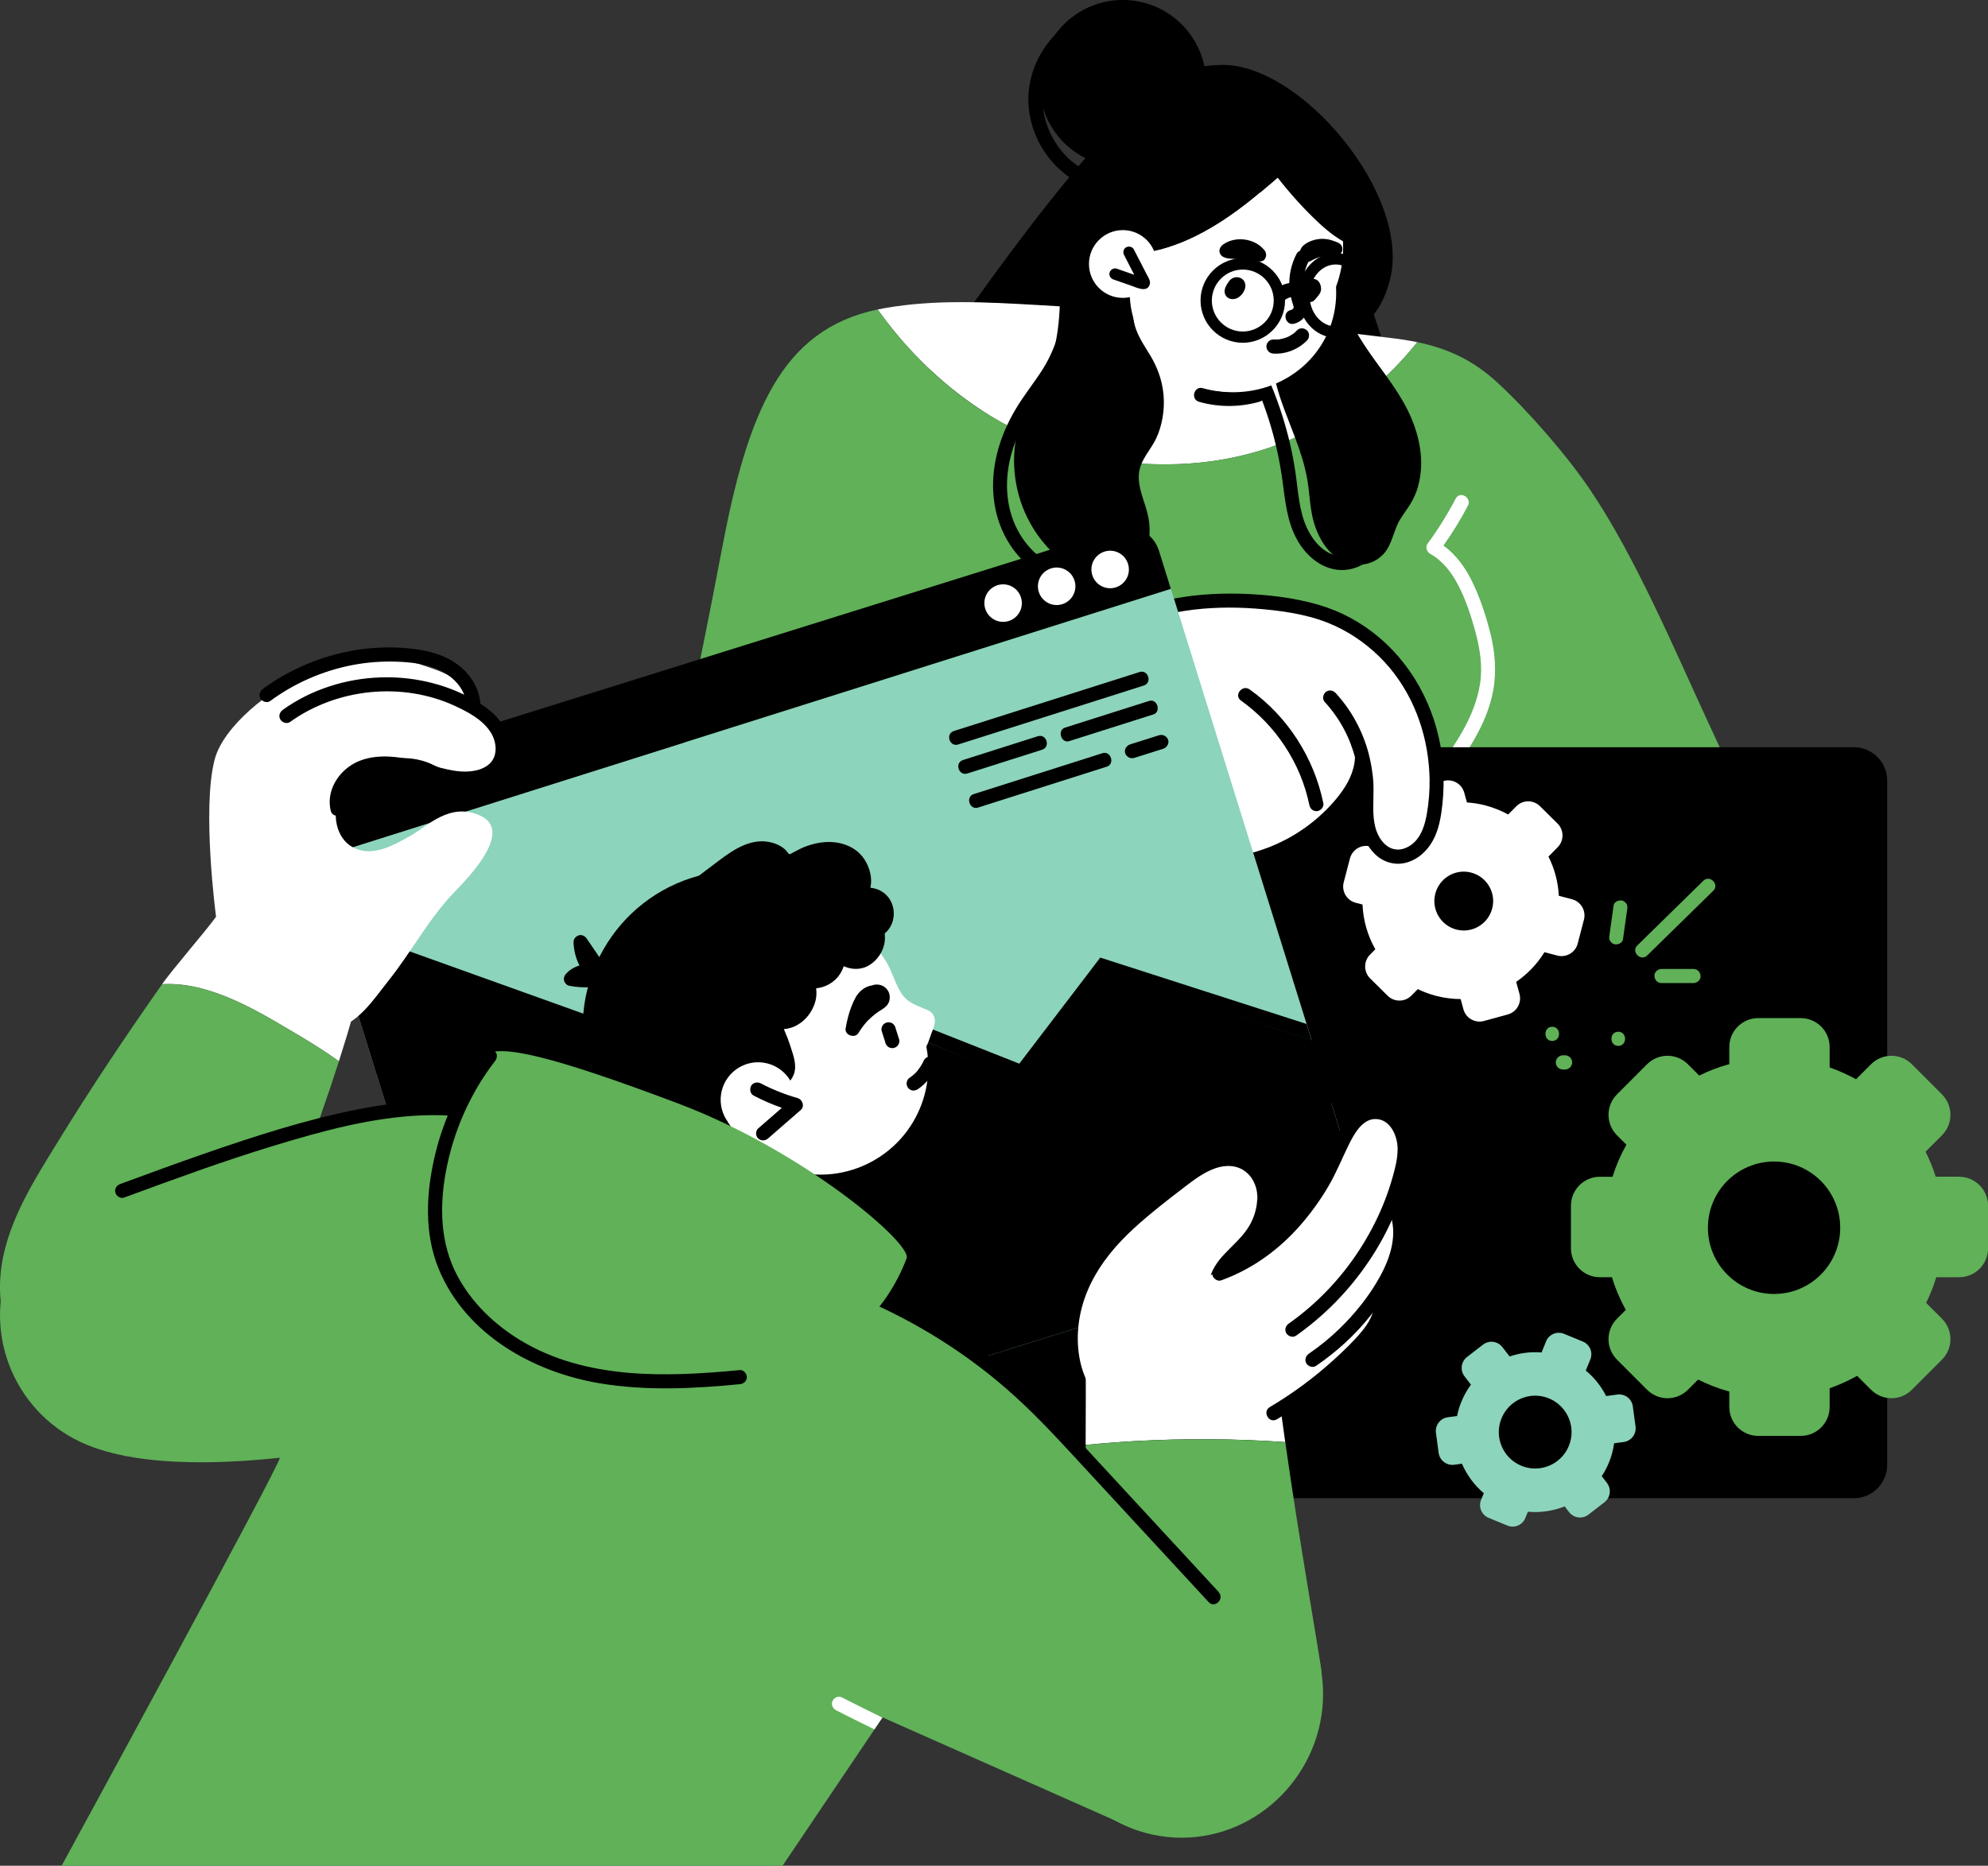 <svg width="424" height="398" viewBox="0 0 424 398" fill="none" xmlns="http://www.w3.org/2000/svg">
<rect x="0" y="0" width="424" height="398" fill="#333333" stroke="none"/>
<g clip-path="url(#clip0_649_1973)">
<path d="M295.457 80.782C287.89 80.42 280.324 80.897 272.786 81.678C266.101 82.372 259.458 83.283 252.787 84.006C246.101 84.743 239.416 85.163 232.701 85.394C226.03 85.64 219.358 85.885 212.759 86.999C206.204 88.112 199.648 89.76 192.948 89.543C191.894 89.515 190.955 88.257 191.648 87.273C194.666 82.994 197.684 78.714 200.702 74.434C210.81 60.106 221.019 45.806 232.513 32.533C232.557 32.114 232.759 31.709 233.206 31.435C233.409 31.305 233.611 31.189 233.827 31.073C233.899 31.015 233.972 30.972 234.044 30.943C240.008 27.3 246.506 24.437 253.249 22.601C256.484 21.719 259.891 21.198 263.213 21.878C266.202 22.499 268.902 24.104 271.284 25.955C276.05 29.627 280.309 34.211 283.169 39.532C284.771 42.481 285.898 45.647 286.952 48.814C288.049 52.096 289.132 55.378 290.215 58.66C292.439 65.383 294.677 72.121 296.901 78.844C297.204 79.755 296.396 80.796 295.443 80.753L295.457 80.782Z" fill="black"/>
<path d="M302.299 72.987C293.981 83.354 276.09 100.068 245.709 99.013C214.273 97.928 195.4 77.571 187.184 66.018C187.675 65.917 188.18 65.816 188.685 65.729C199.429 63.835 210.432 64.442 221.262 65.064C227.644 65.426 234.027 65.859 240.395 66.351C259.326 67.811 278.199 69.835 297.057 72.149C298.877 72.366 300.624 72.655 302.313 73.002L302.299 72.987Z" fill="white"/>
<path d="M267.847 82.775C264.136 83.845 260.237 83.86 256.526 82.804C254.663 82.269 253.855 85.176 255.732 85.711C259.948 86.911 264.439 86.896 268.656 85.682C270.518 85.147 269.724 82.226 267.862 82.775H267.847Z" fill="black"/>
<path d="M384.926 200.831C381.735 199.226 143.418 175.413 143.418 175.413C144.429 162.443 148.328 147.045 153.916 117.405C159.461 88.054 166.565 70.328 187.171 66.019C195.387 77.572 214.26 97.93 245.696 99.014C276.078 100.069 293.969 83.355 302.286 72.989C308.568 74.304 313.983 76.69 319.239 81.49C325.838 87.534 334.126 97.062 339.094 104.407C348.711 118.634 357.071 138.384 364.248 153.942C376.219 179.909 385.619 199.342 384.926 200.831Z" fill="#60B158"/>
<path d="M361.073 181.5C361.028 181.589 361.043 181.603 361.102 181.544C361.102 181.544 361.102 181.515 361.073 181.5Z" fill="#60B158"/>
<path d="M317.823 134.957C316.899 131.242 315.657 127.511 313.982 124.07C312.538 121.092 310.545 118.316 307.859 116.378C309.78 113.66 311.527 110.826 313.072 107.877C313.967 106.156 311.368 104.638 310.473 106.358C308.711 109.727 306.69 112.966 304.437 116.031C303.96 116.682 304.321 117.723 304.971 118.099C307.715 119.631 309.606 122.118 311.036 124.88C312.639 127.959 313.736 131.328 314.646 134.668C315.642 138.312 316.249 142.143 315.657 145.917C315.108 149.373 313.794 152.611 312.119 155.648C310.126 159.248 307.686 162.559 305.231 165.841C304.74 166.491 305.13 167.532 305.765 167.908C306.531 168.357 307.339 168.024 307.83 167.373C312.336 161.344 317.057 154.91 318.458 147.348C319.223 143.213 318.862 139.049 317.852 134.986L317.823 134.957Z" fill="white"/>
<path d="M293.259 113.773C292.509 113.571 291.57 114.019 291.411 114.829C290.877 117.431 288.018 118.877 285.433 118.559C282.386 118.169 280.076 115.421 278.805 112.761C277.058 109.103 276.885 104.838 276.307 100.891C275.701 96.712 274.747 92.591 273.462 88.572C272.033 84.075 270.199 79.709 268.018 75.53C267.123 73.81 264.524 75.328 265.419 77.048C269.578 84.986 272.322 93.632 273.52 102.51C274.112 106.862 274.502 111.387 276.726 115.277C278.589 118.544 281.751 121.306 285.621 121.581C289.375 121.855 293.505 119.484 294.299 115.624C294.458 114.829 294.068 113.99 293.245 113.773H293.259Z" fill="black"/>
<path d="M302.457 103.741C302.068 105.085 301.519 106.358 300.797 107.514C300.089 108.671 299.266 109.726 298.559 110.898C297.201 113.197 296.913 116.161 295.122 118.127C291.815 121.713 286.559 120.888 283.44 117.476C281.823 115.698 280.696 113.312 280.061 110.854C279.325 107.934 279.31 104.84 278.747 101.876C277.679 96.193 275.195 91.046 273.318 85.682C271.311 79.913 270.357 73.739 270.112 67.537C269.895 62.042 270.978 55.941 275.281 52.717C277.65 50.938 281.014 50.822 283.44 52.442C283.628 51.719 284.436 51.328 285.028 51.516C285.765 51.748 286.054 52.572 285.938 53.367C285.852 53.96 285.794 54.567 285.75 55.174C285.823 55.334 285.909 55.478 285.967 55.652C286.227 56.331 286.169 57.083 285.678 57.56C285.722 60.495 286.227 63.401 287.151 66.134C288.061 68.809 289.447 71.252 290.949 73.551C293.996 78.221 297.663 82.356 300.205 87.446C302.631 92.29 304.017 98.29 302.429 103.755L302.457 103.741Z" fill="black"/>
<path d="M241.322 115.612C239.04 119.863 234.203 121.974 229.51 121.771C224.456 121.554 220.124 118.258 217.568 114.021C214.536 108.975 214.132 102.946 215.576 97.322C216.37 94.257 217.64 91.365 219.272 88.661C220.962 85.871 223.012 83.311 224.788 80.579C226.795 77.47 228.225 74.058 229.135 70.472C230.073 66.785 230.55 63.012 231.026 59.238C231.127 58.428 230.261 57.734 229.525 57.734C228.629 57.734 228.124 58.428 228.023 59.238C227.156 66.077 226.117 72.901 222.348 78.829C220.528 81.692 218.362 84.338 216.63 87.259C214.868 90.208 213.467 93.433 212.644 96.787C211.099 103.004 211.59 109.669 214.839 115.265C217.756 120.296 222.68 124.07 228.528 124.721C234.521 125.386 241.033 122.566 243.95 117.144C244.874 115.438 242.275 113.906 241.351 115.626L241.322 115.612Z" fill="black"/>
<path d="M248.164 84.28C248.438 87.461 247.861 90.83 246.561 93.577C245.42 95.992 243.197 98.088 242.908 101.037C242.634 103.915 244.034 106.72 244.698 109.366C245.449 112.33 245.435 115.453 244.049 118.127C242.749 120.614 240.641 122.451 238.345 123.145C235.616 123.954 232.728 123.333 230.172 122.002C225.407 119.53 221.118 115.033 218.605 109.351C215.963 103.38 215.414 95.948 217.768 89.702C218.923 86.637 220.728 84.092 222.23 81.302C223.688 78.598 224.67 75.648 225.262 72.467C226.475 65.961 226.085 59.122 225.695 52.515C225.652 51.719 226.259 51.04 226.865 51.011C227.934 48.683 229.782 47.151 232.006 46.847C233.334 46.659 234.692 46.919 235.977 47.367C237.247 47.801 238.561 48.38 239.659 49.29C241.926 51.184 242.778 54.322 242.691 57.633C242.59 61.132 241.305 64.674 241.782 68.188C242.186 71.108 243.89 73.422 245.262 75.706C246.821 78.294 247.875 81.027 248.164 84.28Z" fill="black"/>
<path d="M283.01 49.073C279.804 58.269 271.082 64.862 260.801 64.862C252.585 64.862 245.365 60.64 241.148 54.264C250.477 53.758 259.025 48.828 266.332 43.059C268.44 41.41 270.462 39.675 272.483 37.926C275.183 41.381 278.115 44.649 281.335 47.642C281.869 48.133 282.418 48.625 282.995 49.102L283.01 49.073Z" fill="white"/>
<path d="M296.493 59.512C292.523 75.691 277.534 74.173 260.899 74.173C244.264 74.173 230.777 60.668 230.777 44.012C230.777 27.356 244.264 13.852 260.899 13.852C277.534 13.852 300.927 41.482 296.493 59.526V59.512Z" fill="black"/>
<path d="M286.461 52.817C286.461 55.737 285.927 58.542 284.96 61.131C281.61 70.037 273.018 76.37 262.953 76.37C252.889 76.37 244.369 70.095 240.99 61.261C240.153 59.077 239.633 56.75 239.488 54.321C240.066 54.321 240.615 54.321 241.178 54.277C241.64 54.248 242.087 54.219 242.535 54.161C251.329 53.294 259.401 48.552 266.361 43.057C267.17 42.421 267.978 41.756 268.772 41.091C270.029 40.05 271.271 38.98 272.512 37.91C275.213 41.366 278.144 44.633 281.364 47.626C281.898 48.118 282.447 48.609 283.025 49.087C284.093 49.969 285.234 50.793 286.433 51.472C286.461 51.92 286.461 52.369 286.461 52.817Z" fill="white"/>
<path d="M246.694 56.315C246.694 60.306 243.459 63.544 239.474 63.544C235.488 63.544 232.254 60.306 232.254 56.315C232.254 52.325 235.488 49.086 239.474 49.086C243.459 49.086 246.694 52.325 246.694 56.315Z" fill="white"/>
<path d="M395.409 159.406H217.047C213.119 159.406 209.957 162.587 209.957 166.505V312.493C209.957 316.411 213.134 319.592 217.047 319.592H395.409C399.322 319.592 402.499 316.411 402.499 312.493V166.505C402.499 162.587 399.322 159.406 395.409 159.406Z" fill="black"/>
<path d="M335.265 191.823L332.463 191.086C332.319 188.136 331.554 185.302 330.254 182.729L332.218 180.733C333.604 179.331 333.59 177.061 332.189 175.673L328.449 171.971C327.048 170.583 324.781 170.598 323.395 172L321.662 173.75C320.175 172.926 318.543 172.275 316.825 171.812C315.496 171.465 314.182 171.263 312.868 171.176L312.291 169.094C311.771 167.186 309.807 166.072 307.901 166.593L302.832 167.981C300.926 168.501 299.815 170.468 300.334 172.376L300.811 174.097C297.995 175.774 295.569 178.102 293.793 180.95L292.277 180.56C290.371 180.054 288.421 181.21 287.916 183.119L286.588 188.208C286.082 190.117 287.237 192.083 289.143 192.575L290.602 192.951C290.732 196.348 291.699 199.616 293.331 202.493L292.19 203.65C290.804 205.053 290.818 207.323 292.219 208.711L295.959 212.412C297.36 213.8 299.627 213.785 301.013 212.383L302.385 210.995C303.598 211.588 304.897 212.065 306.255 212.426C308.016 212.889 309.793 213.106 311.525 213.12L312.117 215.289C312.637 217.198 314.601 218.311 316.507 217.791L321.576 216.402C323.482 215.882 324.593 213.916 324.074 212.007L323.366 209.448C325.763 207.8 327.842 205.66 329.402 203.115L332.131 203.838C334.037 204.344 336.001 203.187 336.492 201.279L337.82 196.189C338.326 194.281 337.171 192.315 335.265 191.823ZM310.601 198.286C307.251 197.404 305.244 193.977 306.125 190.623C307.006 187.269 310.428 185.259 313.778 186.141C317.128 187.023 319.135 190.449 318.254 193.804C317.373 197.158 313.951 199.168 310.601 198.286Z" fill="white"/>
<path d="M250.563 142.113C250.823 145.106 253.105 147.087 255.69 147.824C257.032 148.2 258.419 148.243 259.805 148.258C261.437 148.272 263.068 148.214 264.715 148.185C270.447 148.026 276.425 147.969 281.696 150.86C283.862 152.06 285.782 153.781 287.096 155.993C288.67 158.653 290.172 160.316 290.36 163.367C290.562 166.403 291.529 171.377 292.165 174.37C292.67 176.799 291.457 179.127 293.421 180.659C295.746 182.481 298.721 182.192 300.944 180.442C303.211 178.65 304.569 175.83 305.348 172.996C306.951 167.227 306.186 161.082 304.352 155.429C302.605 150.022 299.847 144.846 296.41 140.421C293.118 136.185 288.988 132.469 284.122 130.517C278.201 128.16 271.978 128.912 266.101 130.792C260.108 132.7 254.433 135.664 249.322 139.453C247.993 140.436 249.22 142.445 250.563 142.098V142.113Z" fill="white"/>
<path d="M240.743 161.964C242.967 166.837 246.519 171.03 249.956 175.078C251.602 177.03 253.234 179.141 255.458 180.457C257.667 181.758 260.31 181.917 262.793 181.556C267.847 180.789 272.8 178.649 277.103 175.931C279.226 174.587 281.219 173.054 283.038 171.319C284.771 169.671 286.403 167.791 287.11 165.463C287.919 162.803 287.356 160.085 286.72 157.453C286.07 154.793 285.276 152.19 284.28 149.631C283.37 147.289 282.302 145.019 281.103 142.821C281.262 142.619 281.377 142.387 281.421 142.127C281.666 141.014 281.536 139.843 281.117 138.773C280.251 136.604 278.273 134.985 276.078 134.334C273.551 133.582 270.894 133.9 268.338 134.348C262.865 135.317 257.277 136.503 252.064 138.484C247.4 140.247 243.083 143.081 240.585 147.52C238.043 152.046 238.65 157.381 240.743 161.95V161.964ZM276.222 140.782C276.165 140.754 276.121 140.782 276.222 140.782Z" fill="white"/>
<path d="M228.973 153.896C229.406 155.284 230.258 156.527 231.211 157.612C233.29 159.925 235.644 162.05 237.954 164.133C240.178 166.142 242.46 168.268 245.001 169.858C247.629 171.492 250.459 172.085 253.535 171.665C256.524 171.246 259.513 170.364 262.416 169.554C265.361 168.716 268.264 167.747 271.036 166.475C275.946 164.219 280.494 160.966 283.613 156.484C286.487 152.349 288.018 147.288 287.079 142.257C286.66 139.914 285.765 137.673 284.437 135.75C285.895 136.358 287.339 136.994 288.74 137.702C290.487 138.555 291.671 135.794 289.938 134.941C288.624 134.29 287.296 133.683 285.938 133.119C280.466 130.82 274.675 129.23 268.798 128.405C262.863 127.581 256.683 127.408 250.777 128.565C245.247 129.663 239.904 131.948 235.745 135.852C232.02 139.336 229.16 143.992 228.568 149.139C228.381 150.744 228.453 152.363 228.929 153.91L228.973 153.896Z" fill="white"/>
<path d="M246.33 164.335C248.25 169.121 250.272 174.239 254.532 177.435C256.423 178.852 258.618 179.676 260.986 179.734C263.6 179.806 266.257 179.112 268.697 178.244C273.405 176.567 277.751 173.806 281.202 170.162C282.935 168.34 284.61 166.302 285.491 163.916C286.415 161.429 286.011 158.711 285.159 156.267C283.181 150.614 279.47 145.438 275.123 141.375C274.531 140.826 274.343 139.929 274.863 139.264C275.34 138.671 276.379 138.455 276.971 139.004C281.318 143.052 284.928 147.968 287.282 153.448C288.538 156.354 289.375 159.593 288.87 162.774C288.422 165.622 286.848 168.167 285.043 170.35C281.419 174.731 276.697 178.216 271.455 180.399C266.214 182.582 259.875 183.97 254.633 181.064C248.712 177.767 245.94 171.478 243.529 165.478C242.807 163.67 245.593 162.528 246.315 164.335H246.33Z" fill="white"/>
<path d="M253.723 154.243C254.416 153.723 255.282 153.925 255.831 154.533C261.954 161.342 268.307 168.528 270.834 177.55C271.051 178.331 270.834 179.184 270.011 179.517C269.318 179.792 268.264 179.473 268.047 178.693C265.578 169.916 259.383 162.976 253.42 156.354C252.871 155.747 253.102 154.706 253.708 154.243H253.723Z" fill="white"/>
<path d="M266.532 147.074C274.618 152.829 280.25 161.634 282.243 171.35C282.402 172.145 281.694 172.94 280.929 173.027C280.062 173.128 279.412 172.507 279.254 171.711C277.42 162.776 272.091 154.723 264.669 149.445C263.081 148.317 264.958 145.946 266.532 147.074Z" fill="black"/>
<path d="M206.145 175.252L209.35 174.861C209.523 174.225 209.711 173.589 209.899 172.953C211.949 166.013 214.65 159.145 218.52 153C222.592 146.537 227.877 141.014 234.274 136.835C234.317 136.806 234.346 136.777 234.389 136.748C234.635 136.705 234.866 136.618 235.097 136.488C236.151 135.852 237.219 135.259 238.331 134.71C247.399 130.242 257.767 129.071 267.76 129.823C272.9 130.213 278.2 130.907 283.037 132.787C287.167 134.406 290.893 136.879 294.069 139.958C300.437 146.147 304.004 154.634 304.755 163.396C304.827 164.278 304.87 165.159 304.899 166.056C304.943 168.601 304.755 171.16 304.307 173.661C303.917 175.83 303.253 178.158 301.593 179.719C300.206 181.02 298.242 181.714 296.452 180.833C294.806 180.023 293.752 178.143 293.318 176.423C292.64 173.762 292.972 170.914 292.943 168.196C292.943 167.068 292.856 165.955 292.698 164.856C292.524 163.468 292.25 162.094 291.903 160.735C290.647 155.978 288.236 151.511 284.914 147.882C284.366 147.274 283.499 147.057 282.792 147.592C282.185 148.055 281.954 149.096 282.503 149.703C283.355 150.629 284.149 151.612 284.871 152.653C287.485 156.369 289.131 160.706 289.708 165.217C289.781 165.752 289.838 166.302 289.867 166.837C290.069 169.757 289.68 172.707 290.098 175.613C290.459 178.1 291.441 180.442 293.261 182.206C294.95 183.869 297.391 184.635 299.715 184.071C302.329 183.435 304.351 181.599 305.621 179.271C306.892 176.958 307.34 174.239 307.628 171.651C307.932 168.875 307.975 166.056 307.758 163.265C307.758 163.193 307.758 163.121 307.744 163.049C306.878 152.638 302.127 142.749 294.127 135.968C290.358 132.772 285.954 130.387 281.218 129.013C275.904 127.466 270.287 126.83 264.771 126.656C253.811 126.324 242.735 128.305 233.292 134.088C233.248 134.117 233.205 134.146 233.162 134.189C232.931 134.218 232.7 134.291 232.469 134.45C228.613 136.965 225.104 139.987 222.014 143.399C213.899 152.349 209.249 163.67 206.159 175.266L206.145 175.252Z" fill="black"/>
<path d="M72.287 226.392C69.602 224.455 66.786 222.677 63.941 220.985C57.371 217.081 50.57 212.888 43.119 210.893C40.317 210.141 37.444 209.78 34.57 209.939C36.852 206.7 43.754 198.777 46.079 195.567C46.079 195.567 43.018 172.607 45.776 162.037C47.624 154.938 57.645 146.972 64.678 144.138C70.338 140.596 80.533 138.557 90.438 141.998C94.409 143.372 101.629 145.208 100.258 153.666C99.911 155.791 71.984 156.124 70.28 157.526C68.836 158.698 66.974 159.088 65.255 159.666C63.566 160.23 61.847 160.881 60.216 161.69C59.205 163.686 58.425 165.797 57.833 167.98C55.768 175.513 55.869 183.364 55.393 191.085C55.263 193.167 55.104 195.249 54.844 197.316C54.83 197.461 54.801 197.62 54.786 197.765C60.23 198.314 65.602 200.801 69.486 204.43C70.988 205.832 77.284 200.208 77.948 202.174C78.511 203.823 76.995 211.717 72.287 226.364V226.392Z" fill="white"/>
<path d="M285.968 265.691L115.721 318.913C111.981 320.084 108.01 318.002 106.841 314.258L71.347 200.411L71.087 199.587L70.221 196.811L66.106 183.61L249.738 125.617L278.676 218.441L279.759 221.897L290.647 256.814C291.816 260.559 289.737 264.535 285.997 265.706L285.968 265.691Z" fill="#8CD4BC"/>
<path d="M204.356 158.814L243.95 146.235C245.798 145.642 244.888 142.78 243.04 143.358L203.446 155.937C201.597 156.53 202.507 159.392 204.356 158.814Z" fill="black"/>
<path d="M206.305 165.002L222.261 159.927C224.109 159.334 223.199 156.471 221.351 157.049L205.395 162.124C203.547 162.717 204.456 165.58 206.305 165.002Z" fill="black"/>
<path d="M245.092 149.519L227.143 155.215C225.425 155.765 226.334 158.642 228.053 158.093L246.002 152.396C247.72 151.846 246.81 148.969 245.092 149.519Z" fill="black"/>
<path d="M235.142 160.667L207.663 169.4C205.872 169.963 206.782 172.841 208.572 172.277L236.052 163.544C237.842 162.98 236.932 160.103 235.142 160.667Z" fill="black"/>
<path d="M247.169 156.849L241.046 158.787C240.252 159.033 239.703 159.943 239.992 160.71C240.281 161.476 241.118 161.939 241.956 161.664L248.078 159.727C248.873 159.481 249.421 158.57 249.133 157.804C248.844 157.037 248.006 156.575 247.169 156.849Z" fill="black"/>
<path d="M285.967 265.69L115.72 318.912C111.98 320.083 108.009 318.001 106.839 314.257L71.086 199.586L127.676 219.365L153.899 205.413L217.897 230.137L235.225 207.451L279.743 221.881L290.631 256.798C291.8 260.543 289.721 264.519 285.981 265.69H285.967Z" fill="black"/>
<path d="M279.76 221.94L235.776 207.785L218.405 230.528L170.277 211.515L147.664 227.767L71.334 200.411L60.793 196.623L61.804 193.789L70.208 196.796L147.187 224.398L169.858 208.103L217.394 226.899L234.664 204.271L278.648 218.426L279.731 221.882L279.76 221.94Z" fill="black"/>
<path d="M310.589 246.632L332.119 242.757C333.679 242.468 334.155 240.459 332.884 239.504L315.325 226.434C314.271 225.653 312.77 226.202 312.466 227.475L311.932 229.759C311.687 230.786 310.633 231.393 309.636 231.089L265.84 217.672L271.933 232.926L307.571 240.155C308.582 240.357 309.217 241.355 308.972 242.353L308.481 244.435C308.178 245.707 309.29 246.878 310.575 246.647L310.589 246.632Z" fill="black"/>
<path d="M249.723 125.601L66.09 183.594L63.375 174.905C62.206 171.16 64.299 167.184 68.025 166.013L238.286 112.791C242.026 111.62 245.997 113.702 247.167 117.447L249.708 125.587L249.723 125.601Z" fill="black"/>
<path d="M212.745 124.835C210.637 125.5 209.467 127.741 210.131 129.852C210.796 131.963 213.034 133.134 215.142 132.469C217.25 131.804 218.42 129.563 217.756 127.452C217.092 125.341 214.853 124.17 212.745 124.835Z" fill="white"/>
<path d="M224.167 121.249C222.059 121.914 220.889 124.155 221.553 126.266C222.218 128.377 224.456 129.548 226.564 128.883C228.672 128.218 229.842 125.977 229.178 123.866C228.513 121.755 226.275 120.584 224.167 121.249Z" fill="white"/>
<path d="M235.573 117.663C233.465 118.328 232.295 120.569 232.96 122.68C233.624 124.791 235.862 125.962 237.97 125.297C240.078 124.632 241.248 122.391 240.584 120.28C239.92 118.169 237.681 116.998 235.573 117.663Z" fill="white"/>
<path d="M122.312 265.935C124.626 251.661 114.945 238.211 100.689 235.894C86.433 233.577 73 243.27 70.686 257.545C68.372 271.819 78.053 285.269 92.309 287.586C106.565 289.903 119.998 280.21 122.312 265.935Z" fill="#60B158"/>
<path d="M58.876 287.409C62.661 271.352 52.73 255.264 36.694 251.474C20.658 247.685 4.591 257.629 0.806 273.685C-2.979 289.742 6.953 305.83 22.988 309.62C39.024 313.409 55.092 303.465 58.876 287.409Z" fill="#60B158"/>
<path d="M274.115 307.621C263.472 306.884 252.772 306.812 242.116 307.405C238.592 307.607 235.069 307.882 231.546 308.229C231.589 299.322 231.603 293.004 231.531 292.715L271.66 289.953C271.66 289.953 272.685 297.457 274.115 307.621Z" fill="white"/>
<path d="M231.066 370.614C231.066 370.614 231.427 330.954 231.557 308.24C235.081 307.893 238.604 307.618 242.127 307.416C252.784 306.823 263.47 306.895 274.126 307.633C276.985 328.063 281.693 354.478 281.866 356.777C282.213 361.375 231.081 370.628 231.081 370.628L231.066 370.614Z" fill="#60B158"/>
<path d="M282.187 361.347C282.187 378.032 268.671 392.014 252.008 392.014C235.344 392.014 221.828 378.032 221.828 361.347C221.828 344.662 235.344 331.129 252.008 331.129C268.671 331.129 282.187 344.662 282.187 361.347Z" fill="#60B158"/>
<path d="M188.225 335.279C202.668 335.279 214.376 323.556 214.376 309.095C214.376 294.633 202.668 282.91 188.225 282.91C173.782 282.91 162.074 294.633 162.074 309.095C162.074 323.556 173.782 335.279 188.225 335.279Z" fill="#60B158"/>
<path d="M263.487 342.812L242.333 390.352L188.226 366.35L186.508 368.91L166.899 398H13.142C13.142 398 60.577 310.96 59.667 310.96C58.758 310.96 13.691 317.047 9.734 298.699C5.33 278.255 22.947 251.232 22.947 251.232C22.947 251.232 85.674 236.657 91.089 236.108C96.504 235.544 111.507 231.669 146.813 253.921C182.118 276.158 195.894 279.238 208.356 289.966C224.788 304.121 263.487 342.826 263.487 342.826V342.812Z" fill="#60B158"/>
<path d="M98.493 188.642C97.887 189.292 97.338 189.856 96.934 190.276C91.345 196.088 87.837 202.97 82.797 209.274C79.779 213.048 76.14 218.773 71.129 219.337C65.469 219.959 55.708 210.705 52.574 206.035C49.426 201.38 48.444 195.726 48.242 190.276C47.838 178.694 50.899 166.853 58.394 157.99C68.285 146.307 86.869 140.639 101.396 149.575C104.731 151.628 107.504 154.91 107.865 158.626C108.211 162.342 105.497 166.274 101.612 166.535C98.075 166.78 94.999 164.236 91.706 162.848C84.847 159.97 76.111 162.79 72.776 168.978C70.581 173.041 71.375 179.2 75.909 181.051C79.822 182.656 83.996 180.285 87.562 178.275C91.129 176.265 95.995 171.017 102.435 173.995C108.63 176.844 102.233 184.608 98.493 188.642Z" fill="white"/>
<path d="M72.287 226.393C71.175 229.878 69.875 233.753 68.374 238.018C62.814 253.879 58.497 265.33 50.641 280.208C47.392 286.353 32.692 296.04 24.173 296.04C20.361 297.11 16.13 296.908 12.448 295.433C8.968 294.045 6.08 291.645 3.986 288.551C-0.202 282.391 -0.808 274.367 0.852 267.268C2.859 258.65 7.769 250.987 12.347 243.541C19.379 232.104 26.844 220.928 34.57 209.954C37.443 209.795 40.317 210.171 43.118 210.908C50.569 212.904 57.356 217.097 63.94 221C66.785 222.692 69.601 224.456 72.287 226.408V226.393Z" fill="#60B158"/>
<path d="M268.133 255.961C268.018 258.188 267.238 260.4 266.011 262.178C264.624 264.188 262.819 265.75 261.173 267.485C259.542 269.205 258.271 271.07 257.823 273.528C257.376 276.001 257.794 278.618 258.401 281.018C259.051 283.649 260.394 286.353 260.162 289.144C259.96 291.587 258.791 293.684 257.188 295.361C255.599 297.009 253.693 298.253 251.773 299.395C249.448 300.783 247.008 302.012 244.336 302.373C241.275 302.778 237.896 301.419 236.12 298.787C235.6 299.077 234.95 299.048 234.416 298.455C233.651 297.616 232.972 296.677 232.395 295.679C230.099 291.746 229.507 286.888 230.07 282.334C230.691 277.36 232.712 272.921 235.542 268.988C238.531 264.839 242.286 261.47 246.141 258.318C248.293 256.554 250.502 254.848 252.711 253.156C254.762 251.595 256.812 250.048 259.209 249.209C261.39 248.457 263.845 248.472 265.736 250.004C267.469 251.407 268.292 253.662 268.162 255.976L268.133 255.961Z" fill="white"/>
<path d="M300.161 247.123C299.757 251.331 298.169 254.743 296.378 258.647C298.27 258.011 299.208 261.235 298.66 262.956C295.613 272.484 295.757 282.691 286.025 291.063C279.512 296.673 273.433 300.186 265.65 303.772C265.101 304.032 264.466 304.018 264.004 303.7C261.823 303.7 259.701 303.15 257.809 301.95C253.896 299.492 250.979 295.184 249.78 290.759C249.304 289.039 249.102 287.246 249.159 285.468C248.871 284.282 249.044 282.981 249.347 281.809C249.694 280.523 250.271 279.323 250.993 278.209C251.022 277.703 251.268 277.212 251.73 277.009C251.802 276.98 251.874 276.937 251.946 276.908C251.975 276.879 252.004 276.85 252.033 276.821C252.755 275.954 253.578 275.159 254.444 274.465C258.213 271.443 262.805 270.04 267.152 268.161C273.188 263.722 278.516 258.329 282.314 251.837C283.801 249.292 285.043 246.617 285.967 243.798C286.891 241.008 288.479 239.504 291.266 237.986C293.995 236.511 295.945 237.031 298.111 239.041C300.595 241.34 300.465 243.87 300.147 247.109L300.161 247.123Z" fill="white"/>
<path d="M166.417 251.51C184.264 246.716 194.85 228.342 190.061 210.473C185.272 192.603 166.923 182.004 149.076 186.799C131.229 191.593 120.644 209.967 125.432 227.836C130.221 245.706 148.571 256.305 166.417 251.51Z" fill="black"/>
<path d="M196.673 235.213C192.442 247.199 179.301 253.489 167.331 249.252C159.591 246.52 154.234 240.057 152.559 232.611C147.201 226.553 145.194 217.834 148.082 209.665C152.313 197.679 165.439 191.389 177.41 195.626C182.204 197.317 186.103 200.6 188.832 204.85C190.204 206.99 190.796 209.549 192.095 211.66C193.554 214.032 195.402 214.379 197.886 215.492C198.608 215.81 199.142 216.403 199.315 217.169C199.59 218.311 199.026 219.439 198.637 220.48C198.304 221.362 198.03 222.374 197.568 223.242C198.319 227.116 198.073 231.237 196.658 235.242L196.673 235.213Z" fill="white"/>
<path d="M191.791 221.795C191.531 220.956 191.271 220.132 190.997 219.293C190.968 219.091 190.896 218.918 190.766 218.759C190.679 218.585 190.535 218.44 190.376 218.339C190.203 218.209 190.029 218.137 189.813 218.108C189.625 218.05 189.423 218.05 189.221 218.093C188.845 218.18 188.484 218.383 188.268 218.715C188.21 218.831 188.152 218.961 188.08 219.077C187.993 219.337 187.964 219.597 188.022 219.857C188.282 220.696 188.542 221.52 188.816 222.359C188.845 222.561 188.918 222.735 189.047 222.894C189.134 223.067 189.264 223.212 189.437 223.313C189.611 223.443 189.784 223.515 190.001 223.544C190.188 223.602 190.39 223.602 190.593 223.559C190.968 223.472 191.329 223.27 191.546 222.937C191.603 222.821 191.661 222.691 191.733 222.576C191.82 222.315 191.849 222.055 191.791 221.795Z" fill="black"/>
<path d="M189.423 211.428C188.744 210.155 187.199 209.722 185.943 210.213C184.441 210.416 183.113 211.543 182.405 212.917C181.351 214.927 180.73 217.153 180.355 219.38C180.109 220.84 182.347 221.592 183.098 220.349C183.43 219.799 183.791 219.264 184.196 218.744C184.383 218.498 184.586 218.267 184.788 218.035C184.86 217.963 184.903 217.92 184.947 217.862C185.048 217.746 185.163 217.645 185.279 217.529C185.741 217.081 186.232 216.647 186.737 216.257C187.286 215.838 187.575 215.664 188.066 215.36C188.759 214.927 189.365 214.435 189.625 213.64C189.871 212.917 189.798 212.093 189.437 211.413L189.423 211.428Z" fill="black"/>
<path d="M198.865 225.452C198.042 225.206 197.277 225.597 196.944 226.377C196.872 226.536 196.8 226.681 196.728 226.84C196.381 227.476 195.963 228.069 195.5 228.633C195.428 228.705 195.37 228.763 195.298 228.835C195.168 228.965 195.024 229.096 194.88 229.226C194.576 229.5 194.244 229.746 193.898 229.978C193.594 230.18 193.392 230.672 193.363 231.019C193.334 231.38 193.464 231.828 193.71 232.103C193.984 232.392 194.345 232.623 194.75 232.638C195.168 232.638 195.486 232.522 195.833 232.291C197.594 231.091 198.937 229.341 199.775 227.389C200.078 226.667 199.601 225.698 198.851 225.466L198.865 225.452Z" fill="black"/>
<path d="M189.452 191.402C188.485 190.159 187.084 189.508 185.64 189.378C186.073 187.383 185.568 185.214 184.398 183.378C182.305 180.095 178.16 179.127 174.507 179.821C173.482 180.009 172.471 180.312 171.518 180.688C170.507 181.093 169.597 181.657 168.63 182.134C168.572 182.163 168.442 182.192 168.384 182.235C168.038 182.004 167.735 181.483 167.431 181.194C166.666 180.515 165.742 180.052 164.76 179.777C160.486 178.577 156.688 181.05 153.41 183.522C148.992 186.848 144.587 190.173 140.169 193.513C138.609 194.684 140.458 197.084 142.017 195.913C144.458 194.077 146.898 192.241 149.324 190.404C148.645 192.761 148.371 195.248 148.847 197.576C145.829 201.277 143.678 205.644 142.465 210.256C141.064 215.577 140.977 221.273 142.421 226.594C142.523 226.956 142.71 227.274 142.956 227.519C142.811 230.136 142.941 232.768 144.111 235.168C145.613 238.219 148.544 240.084 151.981 239.91C155.389 239.751 158.681 238.118 161.526 236.339C162.998 235.414 164.414 234.402 165.742 233.259C167.056 232.132 168.688 230.845 169.309 229.168C170.016 227.274 169.222 225.192 168.644 223.37C168.226 222.069 167.735 220.782 167.186 219.524C168.009 219.48 168.847 219.235 169.597 218.888C171.446 218.006 172.861 216.372 173.612 214.478C174.854 211.398 173.771 208.044 171.475 205.918C173.381 205.195 175.114 204.169 176.745 202.954C178.926 202.246 181.106 201.725 183.359 201.292C185.496 200.872 187.72 200.28 189.236 198.602C191.012 196.636 191.084 193.498 189.467 191.416L189.452 191.402Z" fill="black"/>
<path d="M169.22 237.266C167.747 241.43 163.184 243.613 159.026 242.139C154.867 240.664 152.686 236.095 154.159 231.931C155.632 227.767 160.195 225.584 164.354 227.058C168.513 228.533 170.693 233.102 169.22 237.266Z" fill="white"/>
<path d="M170.161 234.256C167.345 233.446 164.833 232.449 162.262 231.104C161.569 230.742 160.587 230.901 160.197 231.639C159.836 232.333 159.995 233.316 160.732 233.706C162.667 234.719 164.688 235.6 166.753 236.323C165.064 237.784 163.389 239.258 161.699 240.719C161.107 241.239 161.122 242.324 161.699 242.844C162.335 243.423 163.186 243.394 163.822 242.844C166.147 240.82 168.471 238.796 170.796 236.772C171.677 236.005 171.157 234.545 170.132 234.256H170.161Z" fill="black"/>
<path d="M259.933 339.615C250.605 329.523 241.277 319.431 231.963 309.339C227.573 304.582 223.169 299.825 218.346 295.487C213.855 291.454 209.061 287.752 204.021 284.441C198.39 280.74 192.441 277.53 186.26 274.826C185.509 274.508 184.643 274.609 184.195 275.361C183.82 275.997 183.979 277.096 184.73 277.429C195.603 282.171 205.769 288.518 214.721 296.312C219.53 300.49 223.92 305.102 228.237 309.773C232.844 314.761 237.45 319.749 242.056 324.737C247.298 330.405 252.54 336.087 257.781 341.755C259.095 343.186 261.233 341.046 259.904 339.629L259.933 339.615Z" fill="black"/>
<path d="M108.213 237.192C97.788 233.838 86.64 234.575 76.056 236.701C65.067 238.898 54.309 242.369 43.739 246.041C37.689 248.137 31.667 250.35 25.66 252.562C24.895 252.836 24.375 253.588 24.606 254.412C24.808 255.15 25.689 255.743 26.454 255.468C36.981 251.593 47.508 247.718 58.237 244.451C68.532 241.313 79.146 238.378 89.961 237.93C95.882 237.684 101.773 238.262 107.434 240.084C109.282 240.677 110.076 237.771 108.228 237.178L108.213 237.192Z" fill="black"/>
<path d="M103.229 225.219C106.247 222.458 117.958 225.335 144.614 235.384C171.27 245.432 194.562 265.241 193.363 268.422C184.584 291.57 157.278 301.604 116.716 288.75C76.154 275.897 100.211 227.967 103.229 225.205V225.219Z" fill="#60B158"/>
<path d="M252.047 30.4C258.994 23.444 258.994 12.165 252.047 5.209C245.099 -1.747 233.835 -1.747 226.888 5.209C219.941 12.165 219.941 23.444 226.888 30.4C233.835 37.357 245.099 37.357 252.047 30.4Z" fill="black"/>
<path d="M284.987 62.361C284.987 74.55 275.125 83.673 262.966 83.673C252.079 83.673 240.945 74.535 240.945 62.361C240.945 61.985 240.945 61.609 240.974 61.248C241.09 58.746 241.638 56.361 242.519 54.149C251.313 53.281 259.385 48.539 266.345 43.044C267.154 42.408 267.962 41.743 268.757 41.078C277.724 43.522 284.41 51.488 284.944 61.118C284.973 61.523 284.973 61.942 284.973 62.361H284.987Z" fill="white"/>
<path d="M265.535 60.378C265.348 59.771 264.842 59.294 264.12 59.163C263.283 59.004 262.517 59.409 262.055 60.089C261.593 60.783 260.987 61.694 261.232 62.576C261.521 63.602 262.503 63.993 263.485 63.732C264.756 63.4 265.94 61.694 265.535 60.378Z" fill="black"/>
<path d="M281.752 61.492C281.723 60.596 281.174 59.526 280.178 59.512C278.994 59.512 278.243 61.059 277.94 62.013C277.795 62.461 277.752 62.967 277.925 63.401C278.156 64.023 278.806 64.457 279.47 64.428C280.149 64.399 280.438 63.922 280.842 63.459C281.333 62.895 281.738 62.403 281.766 61.608C281.766 61.565 281.766 61.522 281.766 61.478L281.752 61.492Z" fill="black"/>
<path d="M269.607 53.295C267.557 50.809 263.427 50.288 260.828 52.182C260.192 52.645 259.817 53.512 260.293 54.25C260.972 55.305 262.633 55.146 263.701 55.262C264.929 55.392 266.156 55.522 267.383 55.652C268.25 55.739 269.347 56.071 269.853 55.117C270.185 54.481 270.055 53.83 269.622 53.295H269.607Z" fill="black"/>
<path d="M278.749 70.469C278.157 69.92 277.204 69.862 276.626 70.469C276.439 70.672 276.236 70.845 276.02 71.033C276.005 71.033 275.962 71.076 275.933 71.105C275.832 71.178 275.731 71.25 275.63 71.322C275.399 71.467 275.168 71.611 274.922 71.742C274.836 71.785 274.735 71.828 274.648 71.872C274.561 71.901 274.403 71.987 274.648 71.872C274.59 71.872 274.489 71.944 274.46 71.958C273.969 72.146 273.449 72.276 272.93 72.378C272.728 72.392 272.598 72.407 272.468 72.421C272.179 72.421 271.89 72.421 271.601 72.421C270.807 72.378 270.056 73.144 270.099 73.925C270.143 74.778 270.764 75.385 271.601 75.428C274.244 75.588 276.915 74.518 278.763 72.624C279.312 72.06 279.37 71.047 278.763 70.498L278.749 70.469Z" fill="black"/>
<path d="M241.84 53.235C242.46 54.435 243.067 55.621 243.688 56.821C243.977 57.37 244.265 57.934 244.54 58.483C244.886 59.148 245.45 59.9 245.219 60.681C244.67 62.503 242.374 61.332 241.233 60.927C239.977 60.493 238.706 60.045 237.45 59.611C236.858 59.409 236.439 58.715 236.67 58.093C236.887 57.486 237.551 57.095 238.186 57.312L241.161 58.353C241.406 58.44 241.666 58.527 241.912 58.614C241.724 58.252 241.536 57.905 241.363 57.544C240.814 56.474 240.266 55.404 239.717 54.348C239.428 53.784 239.645 52.989 240.237 52.729C240.829 52.454 241.551 52.642 241.854 53.249L241.84 53.235Z" fill="black"/>
<path d="M284.872 72.032C280.468 72.032 276.887 67.984 276.887 63.01C276.887 58.037 280.468 53.988 284.872 53.988C289.276 53.988 292.857 58.037 292.857 63.01C292.857 67.984 289.276 72.032 284.872 72.032ZM284.872 56.417C281.796 56.417 279.298 59.381 279.298 63.025C279.298 66.668 281.796 69.632 284.872 69.632C287.948 69.632 290.446 66.668 290.446 63.025C290.446 59.381 287.948 56.417 284.872 56.417Z" fill="black"/>
<path d="M278.605 53.598C277.926 53.207 276.915 53.41 276.54 54.133C275.413 56.302 274.85 58.76 275.009 61.203C275.081 62.417 275.327 63.589 275.702 64.745C275.774 64.991 275.89 65.251 275.904 65.497C275.904 65.497 275.89 65.627 275.89 65.685C275.717 65.989 275.558 66.076 275.24 66.148C273.363 66.639 274.157 69.546 276.034 69.054C277.305 68.721 278.359 67.796 278.763 66.538C279.211 65.15 278.475 63.82 278.2 62.49C277.709 60.191 278.07 57.718 279.153 55.636C279.529 54.913 279.341 54.003 278.619 53.569L278.605 53.598Z" fill="black"/>
<path d="M285.219 51.688C284.916 51.558 284.569 51.443 284.266 51.341C283.689 51.124 283.068 51.009 282.447 50.965C281.696 50.907 280.916 51.009 280.194 51.211C279.414 51.443 278.635 51.804 278.014 52.339C277.667 52.642 277.393 53.091 277.263 53.539C277.075 54.247 277.292 54.884 277.754 55.433C278.173 55.939 279.039 55.997 279.573 55.664C281.075 54.768 282.837 54.392 284.569 54.623C285.494 54.652 286.389 54.016 286.302 53.004C286.244 52.281 285.768 51.934 285.205 51.674L285.219 51.688Z" fill="black"/>
<path d="M185.048 206.091C183.445 206.915 181.539 206.842 179.95 206.105C179.228 208.346 177.409 210.139 174.839 210.703C171.517 211.44 167.705 208.997 167.994 205.541C166.81 202.751 167.128 199.396 169.063 196.953C170.059 195.695 171.445 194.668 172.976 194.133C174.781 193.512 176.615 193.642 178.492 193.815C181.596 194.119 185.957 194.003 187.878 196.982C189.885 200.105 188.21 204.471 185.048 206.076V206.091Z" fill="black"/>
<path d="M297.45 237.12C294.518 234.908 290.735 235.486 288.208 238.002C285.811 240.388 284.685 243.655 283.284 246.648C281.753 249.916 279.934 253.053 277.811 255.974C273.234 262.263 267.039 267.57 259.66 270.216C258.895 270.49 258.375 271.242 258.606 272.066C258.808 272.804 259.689 273.396 260.454 273.122C267.01 270.779 272.728 266.615 277.306 261.396C279.558 258.822 281.58 256.017 283.313 253.068C285.017 250.162 286.244 247.067 287.731 244.06C288.843 241.819 290.547 238.797 293.219 238.71C296.496 238.609 298.07 242.296 298.085 245.058C298.085 247.067 297.608 249.034 297.06 250.957C296.583 252.663 296.02 254.355 295.385 256.003C294.143 259.227 292.583 262.336 290.778 265.285C286.706 271.965 281.277 277.821 274.88 282.332C274.216 282.794 273.898 283.648 274.346 284.399C274.736 285.05 275.732 285.411 276.411 284.934C282.562 280.597 287.861 275.16 292.049 268.9C294.114 265.82 295.89 262.553 297.348 259.14C298.865 255.584 300.251 251.795 300.857 247.949C301.478 243.973 300.857 239.694 297.464 237.12H297.45Z" fill="black"/>
<path d="M299.283 257.853C298.995 257.087 298.273 256.566 297.435 256.798C296.713 257 296.092 257.882 296.381 258.648C298.128 263.217 296.627 268.104 294.374 272.21C292.063 276.447 288.973 280.278 285.493 283.618C283.529 285.512 281.407 287.218 279.154 288.765C278.49 289.228 278.187 290.096 278.62 290.833C279.01 291.498 280.006 291.831 280.685 291.368C285.017 288.404 288.944 284.847 292.222 280.741C295.515 276.62 298.59 271.936 299.731 266.702C300.381 263.767 300.366 260.672 299.283 257.853Z" fill="black"/>
<path d="M295.801 276.677C295.642 275.882 294.689 275.419 293.952 275.622C293.129 275.853 292.739 276.677 292.898 277.472C293.403 279.916 291.873 282.302 290.371 284.094C288.581 286.249 286.516 288.215 284.436 290.095C280.249 293.912 275.686 297.266 270.819 300.158C269.159 301.141 270.661 303.758 272.336 302.76C276.494 300.288 280.451 297.469 284.147 294.345C285.952 292.827 287.685 291.237 289.36 289.56C291.035 287.883 292.725 286.162 294.039 284.181C295.526 281.94 296.335 279.366 295.786 276.677H295.801Z" fill="black"/>
<path d="M107.836 155.776C106.363 152.551 103.23 150.411 100.212 148.807C94.392 145.712 87.75 144.281 81.18 144.498C73.758 144.744 66.379 147.072 60.329 151.409C59.664 151.886 59.347 152.725 59.794 153.477C60.17 154.127 61.195 154.489 61.859 154.012C71.88 146.811 85.801 145.394 97.035 150.585C99.807 151.872 102.898 153.506 104.601 156.137C106.06 158.378 106.291 161.631 103.966 163.294C101.959 164.725 99.085 164.783 96.717 164.378C93.049 163.771 89.569 162.311 85.887 161.704C82.061 161.067 77.714 161.169 74.451 163.525C71.505 165.651 69.657 169.28 70.538 172.938C71 174.817 73.902 174.022 73.44 172.143C72.761 169.367 74.725 166.663 77.122 165.434C80.285 163.815 84.111 164.306 87.418 165.116C90.97 165.983 94.45 167.342 98.132 167.574C101.02 167.747 104.154 167.212 106.378 165.231C109.078 162.846 109.266 158.913 107.836 155.805V155.776Z" fill="black"/>
<path d="M97.555 141.737C94.624 139.539 90.927 138.7 87.36 138.324C80.371 137.602 73.137 138.657 66.596 141.202C62.856 142.662 59.318 144.556 56.083 146.942C55.434 147.419 55.102 148.243 55.549 149.009C55.925 149.66 56.95 150.036 57.614 149.544C62.827 145.713 68.819 143.096 75.173 141.867C78.263 141.274 81.425 141.043 84.573 141.144C87.793 141.26 91.187 141.635 94.089 143.11C96.819 144.498 99.259 147.057 99.447 150.267C99.562 152.19 102.566 152.205 102.464 150.267C102.262 146.783 100.327 143.804 97.584 141.737H97.555Z" fill="black"/>
<path d="M242.29 34.788C240.268 37.809 236.225 38.084 233.077 37C229.799 35.872 226.983 33.371 225.135 30.465C223.344 27.645 222.334 24.363 222.348 21.023C222.362 17.77 223.431 14.618 225.222 11.914C227.2 8.921 230.146 6.521 233.51 5.307C234.275 5.032 234.795 4.28 234.564 3.456C234.362 2.719 233.481 2.126 232.716 2.4C225.279 5.09 219.821 12.189 219.359 20.141C218.882 28.368 223.965 36.638 231.647 39.689C236.283 41.525 241.972 40.672 244.874 36.32C245.957 34.701 243.344 33.197 242.275 34.802L242.29 34.788Z" fill="black"/>
<path d="M157.769 292.266C142.087 293.77 124.918 294.362 110.94 285.875C105.395 282.506 100.543 277.836 97.497 272.053C93.872 265.2 93.713 257.334 95.114 249.845C96.703 241.357 100.269 233.217 105.554 226.378C106.045 225.742 106.175 224.875 105.554 224.253C105.034 223.733 103.922 223.602 103.431 224.253C98.406 230.759 94.724 238.263 92.804 246.288C90.898 254.254 90.392 262.944 93.555 270.65C99.302 284.646 113.669 292.714 128.008 295.1C137.871 296.734 147.878 296.228 157.783 295.273C158.592 295.201 159.285 294.637 159.285 293.77C159.285 293.018 158.592 292.179 157.783 292.266H157.769Z" fill="black"/>
<path d="M188.196 366.395L186.492 368.91C183.763 367.58 181.048 366.221 178.348 364.848C177.626 364.486 177.207 363.662 177.553 362.867C177.857 362.158 178.795 361.696 179.517 362.072C182.405 363.532 185.293 364.978 188.196 366.395Z" fill="white"/>
<path d="M417.835 251.013H412.853C412.261 249.162 411.539 247.384 410.687 245.677L414.182 242.178C416.593 239.764 416.593 235.86 414.182 233.446L407.77 227.026C405.359 224.611 401.46 224.611 399.049 227.026L395.857 230.221C394.067 229.238 392.175 228.385 390.226 227.705V223.353C390.226 219.941 387.468 217.18 384.06 217.18H374.992C371.584 217.18 368.826 219.941 368.826 223.353V226.997C366.602 227.604 364.45 228.428 362.414 229.441L360.003 227.026C357.592 224.611 353.693 224.611 351.281 227.026L344.87 233.446C342.458 235.86 342.458 239.764 344.87 242.178L346.877 244.188C345.664 246.343 344.668 248.627 343.917 251.027H341.217C337.809 251.027 335.051 253.789 335.051 257.201V266.281C335.051 269.693 337.809 272.455 341.217 272.455H343.801C344.538 274.898 345.534 277.226 346.747 279.424L344.87 281.303C342.458 283.718 342.458 287.622 344.87 290.036L351.281 296.456C353.693 298.87 357.592 298.87 360.003 296.456L362.169 294.287C364.277 295.342 366.501 296.21 368.826 296.846V300.128C368.826 303.54 371.584 306.302 374.992 306.302H384.06C387.468 306.302 390.226 303.54 390.226 300.128V296.138C392.276 295.429 394.226 294.533 396.088 293.492L399.049 296.456C401.46 298.87 405.359 298.87 407.77 296.456L414.182 290.036C416.593 287.622 416.593 283.718 414.182 281.303L410.803 277.92C411.669 276.17 412.391 274.349 412.969 272.455H417.849C421.257 272.455 424.015 269.693 424.015 266.281V257.201C424.015 253.789 421.257 251.027 417.849 251.027L417.835 251.013ZM378.371 276.026C370.587 276.026 364.263 269.708 364.263 261.9C364.263 254.092 370.573 247.774 378.371 247.774C386.168 247.774 392.478 254.092 392.478 261.9C392.478 269.708 386.168 276.026 378.371 276.026Z" fill="#60B158"/>
<path d="M329.765 286.104L328.783 288.504C326.444 288.316 324.134 288.62 321.968 289.357L320.422 287.362C319.426 286.075 317.578 285.844 316.307 286.827L312.885 289.473C311.6 290.47 311.369 292.307 312.351 293.593L313.722 295.372C312.914 296.471 312.221 297.685 311.686 299.015C311.268 300.013 310.964 301.039 310.762 302.066L308.784 302.326C307.181 302.543 306.04 304.032 306.257 305.637L306.834 309.931C307.051 311.536 308.538 312.664 310.141 312.462L311.802 312.23C312.841 314.63 314.415 316.799 316.466 318.534L315.888 319.937C315.267 321.44 315.989 323.161 317.491 323.783L321.491 325.431C322.993 326.053 324.711 325.33 325.318 323.826L325.866 322.481C328.567 322.727 331.252 322.308 333.707 321.339L334.66 322.568C335.657 323.855 337.49 324.086 338.776 323.103L342.198 320.457C343.483 319.46 343.714 317.623 342.732 316.337L341.62 314.891C342.212 313.994 342.732 313.026 343.151 311.999C343.7 310.654 344.075 309.266 344.263 307.878L346.313 307.604C347.916 307.387 349.042 305.912 348.826 304.293L348.248 299.998C348.032 298.394 346.559 297.266 344.941 297.483L342.559 297.801C341.505 295.733 340.046 293.868 338.212 292.364L339.18 290.008C339.801 288.504 339.079 286.783 337.577 286.176L333.577 284.528C332.075 283.906 330.357 284.629 329.736 286.133L329.765 286.104ZM334.602 308.442C332.971 312.418 328.437 314.312 324.48 312.679C320.509 311.045 318.617 306.505 320.249 302.543C321.881 298.567 326.415 296.673 330.372 298.307C334.328 299.941 336.234 304.481 334.602 308.442Z" fill="#8CD4BC"/>
<path d="M346.89 192.804C346.702 192.486 346.356 192.197 345.995 192.11C345.287 191.951 344.262 192.327 344.146 193.165L343.251 199.571C343.193 199.99 343.179 200.351 343.41 200.727C343.598 201.045 343.944 201.334 344.305 201.421C345.013 201.58 346.038 201.204 346.153 200.366L347.049 193.961C347.106 193.541 347.121 193.18 346.904 192.804H346.89Z" fill="#60B158"/>
<path d="M363.28 187.89C358.587 192.488 353.894 197.085 349.201 201.683C347.815 203.042 349.938 205.168 351.324 203.809C356.017 199.211 360.71 194.613 365.403 190.015C366.789 188.656 364.666 186.531 363.28 187.89Z" fill="#60B158"/>
<path d="M361.2 206.699H354.355C353.561 206.699 352.81 207.393 352.853 208.203C352.897 209.027 353.518 209.707 354.355 209.707H361.2C361.994 209.707 362.745 209.013 362.701 208.203C362.658 207.393 362.037 206.699 361.2 206.699Z" fill="#60B158"/>
<path d="M335.252 226.22C335.18 225.96 335.05 225.743 334.862 225.555L334.559 225.324C334.328 225.193 334.068 225.121 333.793 225.121H333.331C333.129 225.121 332.927 225.15 332.754 225.251C332.566 225.309 332.407 225.41 332.263 225.569C332.118 225.699 332.017 225.873 331.945 226.061C331.844 226.234 331.801 226.437 331.815 226.639C331.83 226.769 331.844 226.899 331.873 227.044C331.945 227.304 332.075 227.521 332.263 227.709C332.364 227.781 332.465 227.868 332.566 227.941C332.797 228.071 333.057 228.143 333.331 228.143H333.793C333.996 228.143 334.198 228.114 334.371 228.013C334.559 227.955 334.718 227.854 334.862 227.695C335.006 227.565 335.108 227.391 335.18 227.203C335.281 227.03 335.324 226.827 335.31 226.625C335.295 226.495 335.281 226.365 335.252 226.22Z" fill="#60B158"/>
<path d="M331.064 219.031C329.13 219.031 329.13 222.053 331.064 222.053C332.999 222.053 332.999 219.031 331.064 219.031Z" fill="#60B158"/>
<path d="M345.143 220.086C343.208 220.086 343.208 223.108 345.143 223.108C347.078 223.108 347.078 220.086 345.143 220.086Z" fill="#60B158"/>
<path d="M130.695 208.058C130.507 207.465 129.973 207.017 129.366 206.959C129.395 206.67 129.338 206.381 129.164 206.12L125.136 200.221C124.775 199.686 124.096 199.31 123.432 199.527C122.811 199.73 122.305 200.294 122.32 200.988C122.378 202.752 122.811 204.429 123.59 205.961C122.493 206.279 121.497 206.858 120.702 207.754C120.341 208.159 120.168 208.68 120.313 209.215C120.443 209.692 120.861 210.169 121.367 210.27C124.11 210.819 126.955 210.718 129.641 209.909C130.392 209.677 130.94 208.839 130.695 208.058Z" fill="black"/>
<path d="M265.061 73.118C260.094 73.118 256.051 69.07 256.051 64.096C256.051 59.123 260.094 55.074 265.061 55.074C270.029 55.074 274.072 59.123 274.072 64.096C274.072 69.07 270.029 73.118 265.061 73.118ZM265.061 57.503C261.422 57.503 258.462 60.467 258.462 64.111C258.462 67.754 261.422 70.718 265.061 70.718C268.7 70.718 271.66 67.754 271.66 64.111C271.66 60.467 268.7 57.503 265.061 57.503Z" fill="black"/>
<path d="M279.702 61.738C279.586 61.391 279.355 60.986 279.009 60.841C277.998 60.407 276.915 60.147 275.803 60.248C274.705 60.35 273.637 60.653 272.698 61.261C272.034 61.694 271.702 62.62 272.164 63.328C272.583 63.993 273.521 64.326 274.229 63.863C274.417 63.747 274.619 63.632 274.821 63.545C275.139 63.429 275.456 63.343 275.788 63.285C276.106 63.256 276.438 63.256 276.756 63.285C277.117 63.343 277.463 63.444 277.796 63.574L277.521 63.458C277.911 63.617 278.243 63.718 278.676 63.603C279.023 63.502 279.398 63.241 279.572 62.909C279.759 62.562 279.846 62.128 279.731 61.752L279.702 61.738Z" fill="black"/>
</g>
<defs>
<clipPath id="clip0_649_1973">
<rect width="424" height="398" fill="white"/>
</clipPath>
</defs>
</svg>
